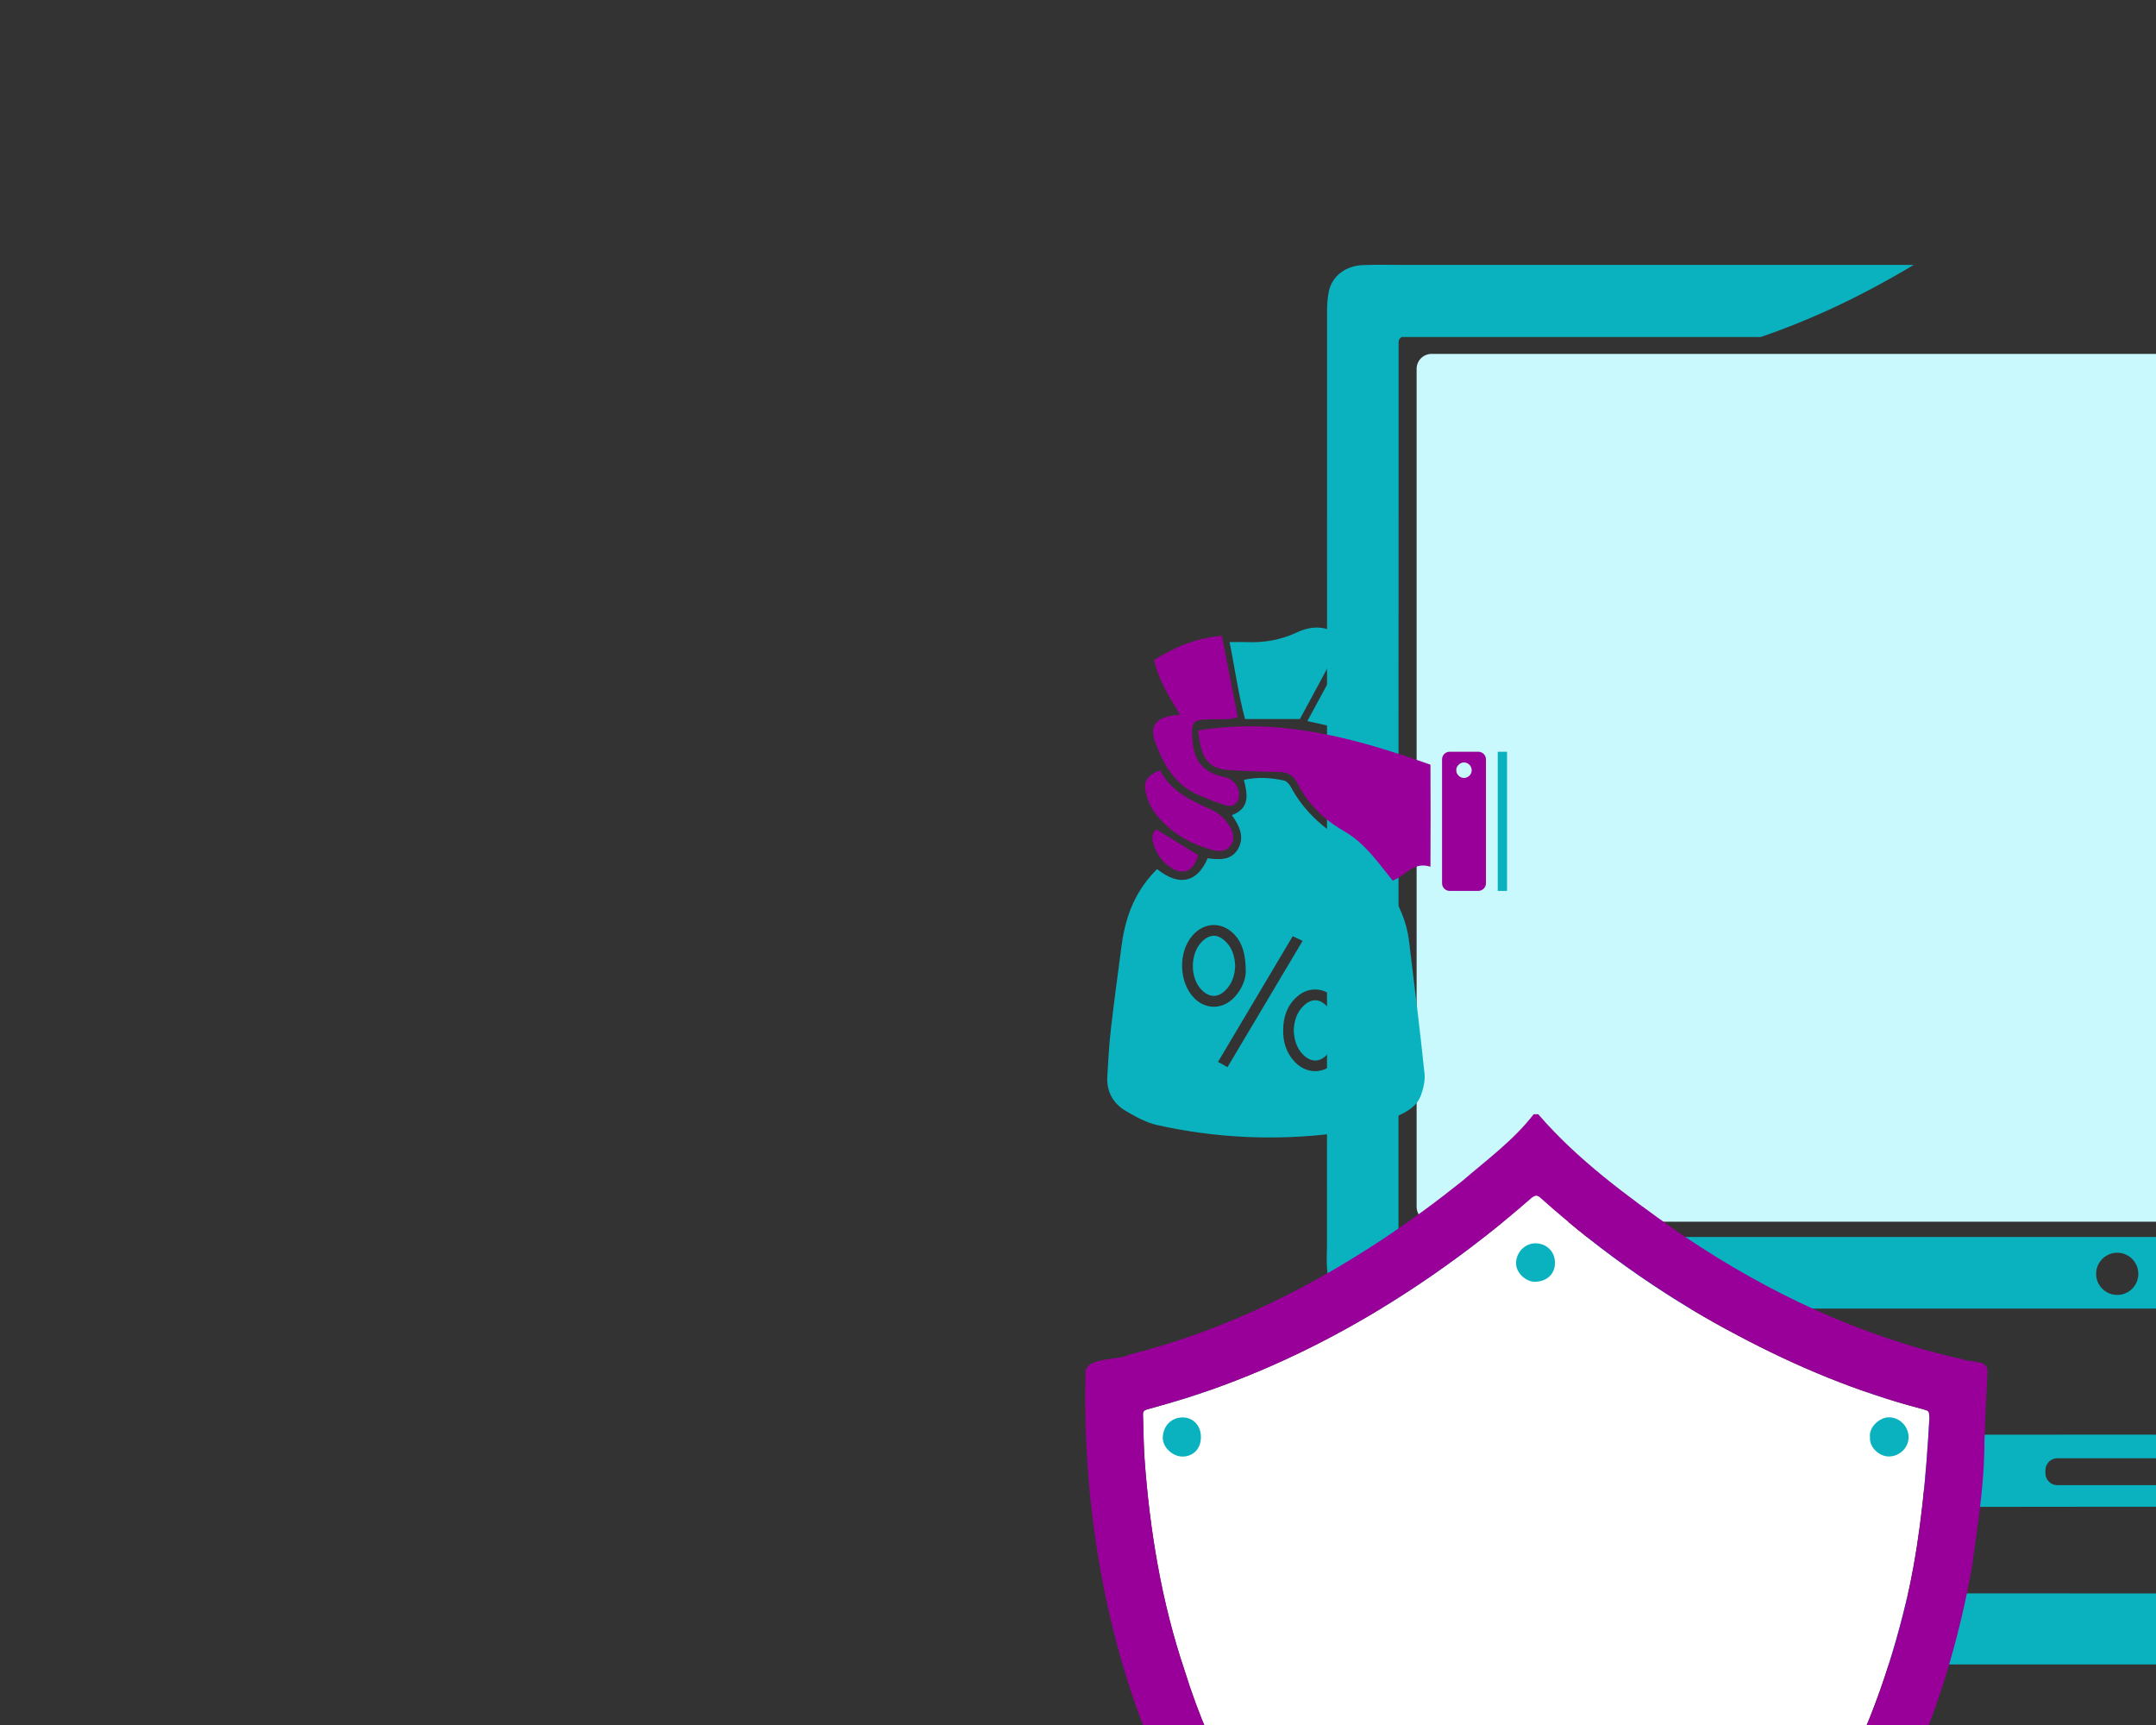 <svg xmlns="http://www.w3.org/2000/svg" xmlns:xlink="http://www.w3.org/1999/xlink" preserveAspectRatio="xMidYMid meet" width="355" height="284" viewBox="0 0 355 284" style="width:100%;height:100%"><rect x="0" y="0" width="355" height="284" fill="#333333" stroke="none"/><defs><animate repeatCount="indefinite" dur="3s" begin="0s" xlink:href="#_R_G_L_0_G_L_2_G" fill="freeze" attributeName="opacity" from="0" to="1" keyTimes="0;0.278;1" values="0;1;1" keySplines="0.167 0.167 0.833 0.833;0 0 0 0" calcMode="spline"/><animateTransform repeatCount="indefinite" dur="3s" begin="0s" xlink:href="#_R_G_L_0_G_L_2_G" fill="freeze" attributeName="transform" from="0.09 0.09" to="1 1" type="scale" additive="sum" keyTimes="0;0.278;1" values="0.09 0.09;1 1;1 1" keySplines="0.167 0.167 0.833 0.833;0 0 0 0" calcMode="spline"/><animateTransform repeatCount="indefinite" dur="3s" begin="0s" xlink:href="#_R_G_L_0_G_L_2_G" fill="freeze" attributeName="transform" from="-171.796 -7.597" to="-171.796 -7.597" type="translate" additive="sum" keyTimes="0;1" values="-171.796 -7.597;-171.796 -7.597" keySplines="0 0 1 1" calcMode="spline"/><animate repeatCount="indefinite" dur="3s" begin="0s" xlink:href="#_R_G_L_0_G_L_1_G" fill="freeze" attributeName="opacity" from="0" to="1" keyTimes="0;0.333;0.542;1" values="0;0;1;1" keySplines="0.167 0.167 0.833 0.833;0.167 0.167 0.833 0.833;0 0 0 0" calcMode="spline"/><animateTransform repeatCount="indefinite" dur="3s" begin="0s" xlink:href="#_R_G_L_0_G_L_1_G" fill="freeze" attributeName="transform" from="0.04 0.04" to="1 1" type="scale" additive="sum" keyTimes="0;0.333;0.403;0.472;0.542;1" values="0.04 0.04;0.04 0.04;1.11 1.11;0.877 0.877;1 1;1 1" keySplines="0.167 0.167 0.833 0.833;0.167 0.167 0.833 0.833;0.167 0.167 0.833 0.833;0.167 0.167 0.833 0.833;0 0 0 0" calcMode="spline"/><animateTransform repeatCount="indefinite" dur="3s" begin="0s" xlink:href="#_R_G_L_0_G_L_1_G" fill="freeze" attributeName="transform" from="-75.765 -167.785" to="-75.765 -167.785" type="translate" additive="sum" keyTimes="0;1" values="-75.765 -167.785;-75.765 -167.785" keySplines="0 0 1 1" calcMode="spline"/><animate repeatCount="indefinite" dur="3s" begin="0s" xlink:href="#_R_G_L_0_G_L_0_G" fill="freeze" attributeName="opacity" from="0" to="1" keyTimes="0;0.403;0.431;1" values="0;0;1;1" keySplines="0.167 0.167 0.833 0.833;0.167 0.167 0.833 0.833;0 0 0 0" calcMode="spline"/><animateTransform repeatCount="indefinite" dur="3s" begin="0s" xlink:href="#_R_G_L_0_G_L_0_G" fill="freeze" attributeName="transform" from="12" to="0" type="rotate" additive="sum" keyTimes="0;0.431;0.486;0.542;0.597;1" values="12;12;-7;12;0;0" keySplines="0.167 0.167 0.833 0.833;0.167 0.167 0.833 0.833;0.167 0.167 0.833 0.833;0.167 0.167 0.833 0.833;0 0 0 0" calcMode="spline"/><animateTransform repeatCount="indefinite" dur="3s" begin="0s" xlink:href="#_R_G_L_0_G_L_0_G" fill="freeze" attributeName="transform" from="0.94 0.94" to="1 1" type="scale" additive="sum" keyTimes="0;0.431;0.486;0.542;0.597;1" values="0.94 0.94;0.94 0.94;0.8 0.8;1.16 1.16;1 1;1 1" keySplines="0.167 0.167 0.833 0.833;0.167 0.167 0.833 0.833;0.167 0.167 0.833 0.833;0.167 0.167 0.833 0.833;0 0 0 0" calcMode="spline"/><animateTransform repeatCount="indefinite" dur="3s" begin="0s" xlink:href="#_R_G_L_0_G_L_0_G" fill="freeze" attributeName="transform" from="-33.228 -42.649" to="-33.228 -42.649" type="translate" additive="sum" keyTimes="0;1" values="-33.228 -42.649;-33.228 -42.649" keySplines="0 0 1 1" calcMode="spline"/><animate attributeType="XML" attributeName="opacity" dur="3s" from="0" to="1" xlink:href="#time_group"/></defs><g id="_R_G"><g id="_R_G_L_0_G" transform=" translate(177.5, 133) translate(-177.5, -142)"><g id="_R_G_L_0_G_L_2_G" transform=" translate(171.796, 7.597)"><g id="_R_G_L_0_G_L_2_G_L_1_G" transform=" translate(176.701, 160.207) translate(-157.348, -115.498)"><path id="_R_G_L_0_G_L_2_G_L_1_G_D_0_P_0" fill="#0ab2bf" fill-opacity="1" fill-rule="nonzero" d=" M274.65 12.18 C274.65,12.18 273.71,12.18 273.71,12.18 C274.03,12.18 274.34,12.16 274.65,12.18z "/><path id="_R_G_L_0_G_L_2_G_L_1_G_D_1_P_0" fill="#0ab2bf" fill-opacity="1" fill-rule="nonzero" d=" M278.3 0.31 C278.3,0.31 278.3,0.32 278.3,0.32 C278.07,0.31 277.85,0.31 277.63,0.31 C277.63,0.31 278.3,0.31 278.3,0.31z "/><path id="_R_G_L_0_G_L_2_G_L_1_G_D_2_P_0" fill="#0ab2bf" fill-opacity="1" fill-rule="nonzero" d=" M287.61 7.25 C287.61,6.88 287.65,6.51 287.61,6.14 C287.32,2.89 285.17,0.38 281.61,0.34 C280.51,0.33 279.4,0.32 278.3,0.32 C278.07,0.31 277.85,0.31 277.63,0.31 C277.63,0.31 191.52,0.31 191.52,0.31 C196.23,3.14 201,5.64 205.79,7.82 C209.44,9.46 213.12,10.92 216.8,12.18 C216.8,12.18 273.71,12.18 273.71,12.18 C274.03,12.18 274.34,12.15 274.65,12.18 C275.54,12.25 275.69,12.41 275.74,13.36 C275.75,13.57 275.74,13.78 275.74,13.99 C275.74,62.37 275.74,110.75 275.73,159.12 C275.73,159.48 275.64,159.82 275.57,160.35 C275.57,160.35 43.22,160.35 43.22,160.35 C42.22,160.35 41.22,160.37 40.23,160.34 C39.89,160.33 39.55,160.21 39.23,160.13 C39.17,159.82 39.12,159.62 39.12,159.41 C39.13,110.61 39.13,61.81 39.14,13.02 C39.14,12.86 39.2,12.71 39.24,12.56 C39.26,12.52 39.31,12.47 39.34,12.44 C39.37,12.4 39.42,12.36 39.62,12.18 C39.62,12.18 98.77,12.18 98.77,12.18 C102.43,10.93 106.08,9.47 109.71,7.83 C114.44,5.67 119.22,3.15 123.95,0.31 C123.95,0.31 40.4,0.31 40.4,0.31 C38.05,0.31 35.69,0.25 33.34,0.33 C30.52,0.42 28.09,2.07 27.6,4.93 C27.44,5.84 27.36,6.79 27.36,7.72 C27.35,58.98 27.35,110.24 27.35,161.51 C27.35,162.92 27.24,164.34 27.37,165.74 C27.49,166.91 27.69,168.16 28.23,169.19 C29.42,171.47 31.57,172.14 34.03,172.14 C116.45,172.13 198.86,172.13 281.27,172.14 C284.65,172.15 287.64,169.76 287.64,165.73 C287.6,112.91 287.61,60.08 287.61,7.25z  M160.94 166.42 C160.94,168.33 159.39,169.89 157.47,169.89 C155.55,169.89 153.99,168.33 153.99,166.42 C153.99,164.5 155.55,162.94 157.47,162.94 C159.39,162.94 160.94,164.5 160.94,166.42z "/><path id="_R_G_L_0_G_L_2_G_L_1_G_D_3_P_0" fill="#0ab2bf" fill-opacity="1" fill-rule="nonzero" d=" M0.25 189.48 C0.5,189.22 0.82,189 0.98,188.69 C2.06,186.65 3.86,185.93 6.02,185.81 C6.49,185.79 6.96,185.81 7.43,185.81 C43.3,185.81 79.17,185.82 115.03,185.79 C117.01,185.79 118.65,186.7 120.39,187.37 C122.82,188.3 125.21,189.35 127.62,190.33 C129.21,190.98 130.85,191.53 132.4,192.27 C133.38,192.74 134.37,192.9 135.42,192.9 C150.45,192.89 165.48,192.86 180.5,192.94 C182.89,192.95 185,192.25 187.14,191.44 C189.53,190.53 191.94,189.69 194.35,188.83 C196.91,187.93 199.46,187.01 202.04,186.18 C202.81,185.93 203.67,185.82 204.5,185.82 C235.91,185.8 267.33,185.81 298.74,185.81 C301.94,185.81 305.13,185.84 308.32,185.8 C310.61,185.78 312.55,186.36 313.81,188.45 C313.93,188.64 314.23,188.72 314.45,188.85 C314.45,188.85 314.45,208.33 314.45,208.33 C314.18,208.88 313.88,209.42 313.65,209.99 C312.95,211.78 312.41,213.64 311.57,215.36 C310.07,218.45 307.86,221.02 305.35,223.36 C302.6,225.92 299.45,227.88 295.91,229.06 C292.59,230.17 289.15,230.75 285.6,230.75 C200.73,230.72 115.87,230.72 31,230.72 C28.24,230.72 25.51,230.68 22.76,230.05 C20.02,229.43 17.4,228.57 15.01,227.21 C7.7,223.07 2.87,216.99 0.97,208.71 C0.86,208.24 0.5,207.82 0.25,207.38 C0.25,201.41 0.25,195.45 0.25,189.48z  M11.77 197.71 C11.77,199.27 11.72,200.58 11.78,201.88 C11.9,204.45 12.29,207.01 13.49,209.3 C16.86,215.68 22.18,219.02 29.43,219.02 C114.74,219.03 200.04,219.02 285.34,219.04 C289.05,219.04 292.47,218.17 295.56,216.12 C299.05,213.8 301.27,210.57 302.47,206.55 C303.29,203.78 303.09,200.96 303.07,198.14 C303.07,198.01 302.94,197.87 302.8,197.6 C302.23,197.6 301.61,197.6 300.99,197.6 C269.78,197.6 238.57,197.6 207.36,197.6 C205.9,197.6 204.5,197.66 203.08,198.25 C200.24,199.41 197.29,200.33 194.4,201.37 C192.09,202.19 189.82,203.11 187.48,203.86 C185.8,204.41 184.1,204.8 182.27,204.79 C166.3,204.74 150.33,204.75 134.35,204.78 C132.8,204.79 131.33,204.48 129.9,203.99 C128.38,203.46 126.9,202.81 125.41,202.2 C122.48,200.98 119.56,199.71 116.61,198.54 C115.46,198.09 114.36,197.57 113.02,197.57 C79.87,197.61 46.72,197.6 13.58,197.61 C13.02,197.61 12.46,197.67 11.77,197.71z  M169.06 199.24 C169.06,199.24 169.06,198.76 169.06,198.76 C169.06,197.66 168.17,196.78 167.08,196.78 C167.08,196.78 147.61,196.78 147.61,196.78 C146.52,196.78 145.64,197.66 145.64,198.76 C145.64,198.76 145.64,199.24 145.64,199.24 C145.64,200.33 146.52,201.21 147.61,201.21 C147.61,201.21 167.08,201.21 167.08,201.21 C168.17,201.21 169.06,200.33 169.06,199.24z "/></g><g id="_R_G_L_0_G_L_2_G_L_0_G" transform=" translate(176.823, 131.104) translate(-115.613, -71.684)"><path id="_R_G_L_0_G_L_2_G_L_0_G_D_0_P_0" fill="#c9f9fd" fill-opacity="1" fill-rule="nonzero" d=" M228.52 143.12 C228.52,143.12 2.7,143.12 2.7,143.12 C1.35,143.12 0.25,142.02 0.25,140.67 C0.25,140.67 0.25,2.7 0.25,2.7 C0.25,1.35 1.35,0.25 2.7,0.25 C2.7,0.25 228.52,0.25 228.52,0.25 C229.88,0.25 230.98,1.35 230.98,2.7 C230.98,2.7 230.98,140.67 230.98,140.67 C230.98,142.02 229.88,143.12 228.52,143.12z "/></g></g><g id="_R_G_L_0_G_L_1_G" transform=" translate(177.5, 192.194)"><path id="_R_G_L_0_G_L_1_G_D_0_P_0" fill="#ffffff" fill-opacity="1" fill-rule="nonzero" d=" M136.86 78.27 C134.27,89.76 130.47,101.04 124.86,111.41 C115.35,129.59 100.13,144.44 82.19,154.27 C79.77,155.21 77.26,157.76 74.64,157.36 C47.25,144.9 26.41,120.5 17.54,91.82 C13.73,80.57 11.79,68.74 10.94,56.9 C10.78,54.48 10.76,52.05 10.68,49.62 C10.67,49.16 10.95,48.96 11.36,48.85 C13.49,48.24 15.63,47.66 17.74,47 C28.89,43.47 39.51,38.51 49.5,32.48 C55.47,28.88 61.2,24.9 66.7,20.61 C69.39,18.5 72.03,16.33 74.6,14.07 C75.33,13.52 75.59,13.52 76.24,14.12 C78.75,16.36 81.33,18.52 83.96,20.61 C89.44,24.93 95.17,28.9 101.16,32.48 C103.59,33.93 106.06,35.32 108.58,36.64 C118.24,41.78 128.37,46.01 138.97,48.77 C140.13,49.09 140.14,49.05 140.18,50.26 C139.65,59.66 138.81,69.05 136.86,78.27z "/><path id="_R_G_L_0_G_L_1_G_D_1_P_0" fill="#990099" fill-opacity="1" fill-rule="nonzero" d=" M145.44 40.54 C137.18,38.71 129.16,35.95 121.45,32.48 C114.06,29.14 106.96,25.13 100.22,20.61 C99.62,20.22 99.03,19.81 98.43,19.4 C90.38,13.68 82.27,7.78 75.78,0.25 C75.78,0.25 75.03,0.25 75.03,0.25 C71.77,4.49 67.3,7.77 63.25,11.26 C59.14,14.55 54.89,17.68 50.49,20.61 C43.74,25.11 36.67,29.12 29.3,32.48 C22.58,35.53 15.63,38.03 8.45,39.83 C6.51,40.83 1.13,40.19 1.23,42.93 C0.25,89.22 17.86,135.05 58.89,159.61 C64.38,162.42 70.12,166.68 76.09,167.79 C116.04,150.54 139.67,117.13 147.2,74.76 C148.06,68.46 149.09,62.16 149.23,55.78 C149.27,51.39 149.57,47 149.76,42.61 C149.86,40.59 146.78,41.18 145.44,40.54z  M136.88 78.28 C134.3,89.76 130.49,101.04 124.89,111.41 C115.38,129.59 100.15,144.44 82.21,154.27 C79.8,155.21 77.28,157.76 74.67,157.36 C47.27,144.9 26.43,120.5 17.56,91.82 C13.76,80.57 11.81,68.74 10.96,56.91 C10.81,54.48 10.79,52.05 10.71,49.62 C10.7,49.16 10.97,48.96 11.38,48.85 C13.51,48.24 15.65,47.66 17.77,47 C28.91,43.47 39.54,38.51 49.52,32.48 C55.49,28.88 61.23,24.9 66.72,20.61 C69.42,18.5 72.05,16.33 74.62,14.08 C75.35,13.52 75.62,13.52 76.27,14.12 C78.77,16.36 81.35,18.52 83.99,20.61 C89.46,24.93 95.2,28.9 101.19,32.48 C103.62,33.94 106.09,35.32 108.6,36.64 C118.27,41.78 128.4,46.02 139,48.77 C140.16,49.09 140.17,49.05 140.2,50.26 C139.67,59.66 138.84,69.05 136.88,78.28z "/><path id="_R_G_L_0_G_L_1_G_D_2_P_0" fill="#0ab2bf" fill-opacity="1" fill-rule="nonzero" d=" M130.41 53.43 C130.18,51.79 131.97,50.15 133.49,50.15 C135.25,50.13 136.76,51.61 136.76,53.4 C136.77,55.13 135.33,56.55 133.57,56.6 C131.98,56.64 130.26,55.11 130.41,53.43z "/><path id="_R_G_L_0_G_L_1_G_D_3_P_0" fill="#0ab2bf" fill-opacity="1" fill-rule="nonzero" d=" M78.53 24.61 C78.61,26.38 77.37,27.77 75.3,27.83 C73.72,27.87 72.17,26.37 72.13,24.86 C72.09,23.05 73.56,21.5 75.32,21.5 C77.13,21.51 78.52,22.85 78.53,24.61z "/><path id="_R_G_L_0_G_L_1_G_D_4_P_0" fill="#0ab2bf" fill-opacity="1" fill-rule="nonzero" d=" M20.24 53.4 C20.24,55.31 18.99,56.62 17.17,56.61 C15.52,56.59 13.85,54.99 13.96,53.38 C14.09,51.41 15.44,50.26 17.05,50.17 C18.9,50.07 20.24,51.48 20.24,53.4z "/><path id="_R_G_L_0_G_L_1_G_D_5_P_0" fill="#0ab2bf" fill-opacity="1" fill-rule="nonzero" d=" M120.77 103.74 C122.71,103.75 123.89,104.93 123.87,106.84 C123.86,108.54 122.47,110.01 120.78,109.96 C118.8,109.91 117.58,108.72 117.53,106.73 C117.48,104.9 118.79,103.74 120.77,103.74z "/><path id="_R_G_L_0_G_L_1_G_D_6_P_0" fill="#0ab2bf" fill-opacity="1" fill-rule="nonzero" d=" M29.84 103.74 C31.78,103.75 32.96,104.93 32.94,106.84 C32.93,108.54 31.55,110.01 29.85,109.96 C27.87,109.91 26.66,108.72 26.61,106.73 C26.56,104.9 27.87,103.74 29.84,103.74z "/><path id="_R_G_L_0_G_L_1_G_D_7_P_0" fill="#0ab2bf" fill-opacity="1" fill-rule="nonzero" d=" M75.43 146.64 C77.37,146.65 78.55,147.82 78.53,149.74 C78.51,151.44 77.13,152.91 75.44,152.86 C73.46,152.81 72.24,151.62 72.19,149.63 C72.14,147.8 73.45,146.64 75.43,146.64z "/></g><g id="_R_G_L_0_G_L_0_G" transform=" translate(181.935, 111.774)"><path id="_R_G_L_0_G_L_0_G_D_0_P_0" fill="#990099" fill-opacity="1" fill-rule="nonzero" d=" M53.6 39.92 C50.77,39.01 49.53,41.4 47.38,42.21 C46.62,41.26 45.87,40.3 45.11,39.35 C43.45,37.32 41.73,35.4 39.37,34.06 C36.09,32.2 33.43,29.6 31.7,26.18 C31.03,24.85 30.04,24.32 28.55,24.31 C25.85,24.29 23.14,24.18 20.45,24.01 C17.69,23.83 16.4,22.71 15.76,20.06 C15.56,19.26 15.47,18.44 15.31,17.5 C28.73,15.28 41.08,18.71 53.6,23.12 C53.64,28.51 53.62,33.97 53.6,39.92z "/><path id="_R_G_L_0_G_L_0_G_D_1_P_0" fill="#990099" fill-opacity="1" fill-rule="nonzero" d=" M12.37 14.9 C10.62,12.01 8.87,9.27 8.07,5.9 C11.43,3.78 14.97,2.25 19.26,1.91 C20.13,6.39 20.98,10.76 21.86,15.3 C21.3,15.42 20.82,15.58 20.33,15.6 C19.33,15.66 18.32,15.63 17.31,15.65 C14.48,15.7 14.16,16.06 14.39,18.97 C14.68,22.64 16.25,24.45 19.79,25.19 C21.3,25.51 22.36,27.14 22.02,28.62 C21.81,29.58 21,30.14 19.88,29.81 C18.4,29.38 16.98,28.76 15.55,28.17 C11.64,26.57 9.71,23.25 8.33,19.56 C7.35,16.93 8.18,15.61 10.91,15.06 C11.35,14.97 11.8,14.96 12.37,14.9z "/><path id="_R_G_L_0_G_L_0_G_D_2_P_0" fill="#0ab2bf" fill-opacity="1" fill-rule="nonzero" d=" M20.52 2.94 C21.61,2.94 22.44,2.91 23.27,2.94 C26.18,3.07 28.97,2.59 31.62,1.34 C33.35,0.52 35.16,0.25 37.02,0.93 C38.76,1.57 39.19,2.31 38.37,3.9 C36.32,7.88 34.15,11.79 32.1,15.61 C32.1,15.61 23.07,15.61 23.07,15.61 C21.95,11.47 21.41,7.31 20.52,2.94z "/><path id="_R_G_L_0_G_L_0_G_D_3_P_0" fill="#990099" fill-opacity="1" fill-rule="nonzero" d=" M9.05 24.03 C10.88,27.51 14.11,29 17.38,30.46 C18.83,31.11 19.95,32.17 20.7,33.58 C21.19,34.52 21.37,35.55 20.69,36.44 C20.03,37.31 19.05,37.5 17.97,37.23 C13.95,36.19 10.51,34.21 8.06,30.81 C7.36,29.84 6.91,28.61 6.67,27.43 C6.33,25.8 7.04,24.88 9.05,24.03z "/><path id="_R_G_L_0_G_L_0_G_D_4_P_0" fill="#0ab2bf" fill-opacity="1" fill-rule="nonzero" d=" M37.54 8.18 C39.28,8.86 40.63,9.38 42.22,10 C40.89,12.38 39.62,14.64 38.27,17.05 C36.64,16.68 35.1,16.34 33.33,15.94 C34.81,13.2 36.16,10.72 37.54,8.18z "/><path id="_R_G_L_0_G_L_0_G_D_5_P_0" fill="#990099" fill-opacity="1" fill-rule="nonzero" d=" M8.5 33.78 C10.81,35.21 13.08,36.62 15.34,38.02 C14.61,40.75 12.84,41.46 10.63,39.91 C9.33,38.99 8.46,37.73 8.01,36.22 C7.75,35.33 7.62,34.39 8.5,33.78z "/><path id="_R_G_L_0_G_L_0_G_D_6_P_0" fill="#0ab2bf" fill-opacity="1" fill-rule="nonzero" d=" M8.58 40.31 C12.38,43.32 15.23,42.41 16.92,38.53 C18.8,38.77 20.86,38.94 21.96,36.91 C22.99,34.99 22.17,33.19 20.9,31.43 C23.85,30.32 23.52,28.09 22.88,25.62 C25.13,25.12 27.32,25.26 29.48,25.73 C29.92,25.82 30.37,26.35 30.61,26.79 C32.81,30.88 36.14,33.8 40.14,36.03 C40.41,36.18 40.68,36.35 40.88,36.58 C44.99,41.13 49.25,45.6 50.06,52.08 C50.96,59.36 51.85,66.65 52.62,73.94 C52.75,75.11 52.44,76.41 52.04,77.54 C51.5,79.06 50.22,79.98 48.78,80.68 C45.34,82.38 41.67,83.35 37.91,83.82 C28.08,85.05 18.3,84.61 8.63,82.46 C6.79,82.05 5.02,81.07 3.38,80.1 C1.31,78.87 0.25,76.91 0.39,74.45 C0.54,71.82 0.69,69.2 0.99,66.59 C1.52,61.98 2.14,57.39 2.76,52.79 C3.48,47.49 5.27,43.65 8.58,40.31z  M29.35 66.79 C29.31,68.73 29.84,70.48 31.14,71.93 C33.13,74.13 36.07,74.13 38.06,71.94 C40.54,69.21 40.42,64.12 37.81,61.53 C36.01,59.73 33.43,59.65 31.56,61.38 C29.98,62.83 29.36,64.69 29.35,66.79z  M23.19 57.29 C23.2,54.25 22.57,52.45 21.4,51.17 C19.39,48.97 16.48,48.97 14.49,51.16 C12.01,53.89 12.13,58.99 14.73,61.58 C16.54,63.38 19.11,63.45 20.99,61.73 C22.57,60.27 23.16,58.4 23.19,57.29z  M20.18 72.92 C24.37,65.88 28.43,59.05 32.55,52.13 C31.93,51.83 31.48,51.62 30.92,51.36 C26.8,58.3 22.74,65.13 18.62,72.05 C19.15,72.34 19.53,72.56 20.18,72.92z  M32.66 70.89 C33.91,72.12 35.31,72.16 36.5,70.92 C38.63,68.7 38.63,64.99 36.44,62.78 C35.3,61.62 33.97,61.63 32.77,62.76 C31.57,63.88 31.15,65.32 31.09,66.91 C31.17,68.42 31.55,69.8 32.66,70.89z  M19.59 51.98 C18.48,51.04 17.37,51.07 16.26,51.99 C13.99,53.86 13.86,58.24 16.01,60.29 C17.27,61.49 18.62,61.49 19.86,60.25 C20.96,59.16 21.37,57.78 21.45,56.27 C21.37,54.61 20.92,53.1 19.59,51.98z "/><path id="_R_G_L_0_G_L_0_G_D_7_P_0" fill="#0ab2bf" fill-opacity="1" fill-rule="nonzero" d=" M66.21 43.9 C66.21,43.9 64.68,43.9 64.68,43.9 C64.68,43.9 64.68,20.99 64.68,20.99 C64.68,20.99 66.21,20.99 66.21,20.99 C66.21,20.99 66.21,43.9 66.21,43.9z "/><path id="_R_G_L_0_G_L_0_G_D_8_P_0" fill="#990099" fill-opacity="1" fill-rule="nonzero" d=" M61.48 43.9 C61.48,43.9 56.76,43.9 56.76,43.9 C56.07,43.9 55.51,43.34 55.51,42.64 C55.51,42.64 55.51,22.25 55.51,22.25 C55.51,21.55 56.07,20.99 56.76,20.99 C56.76,20.99 61.48,20.99 61.48,20.99 C62.17,20.99 62.74,21.55 62.74,22.25 C62.74,22.25 62.74,42.64 62.74,42.64 C62.74,43.34 62.17,43.9 61.48,43.9z  M59.12 25.31 C59.82,25.29 60.39,24.73 60.39,24.04 C60.39,23.33 59.79,22.74 59.09,22.75 C58.48,22.75 57.77,23.4 57.86,24.05 C57.81,24.72 58.49,25.32 59.12,25.31z "/></g></g></g><g id="time_group"/></svg>